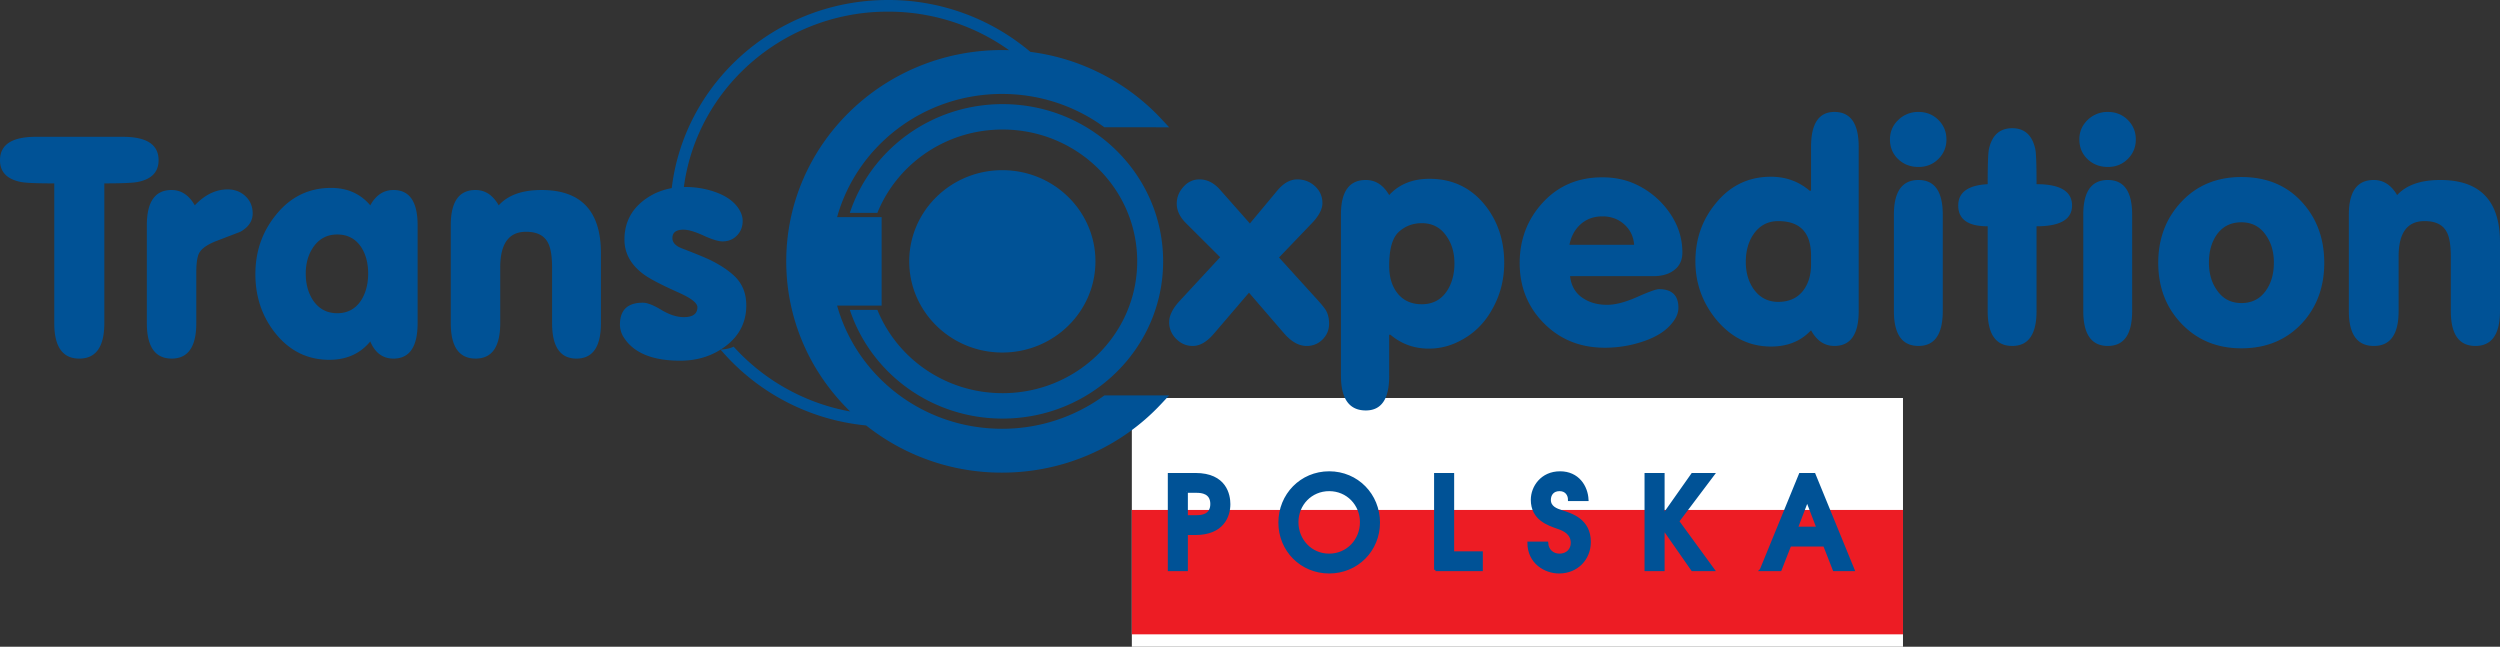 <svg width="201" height="52" viewBox="0 0 201 52" xmlns="http://www.w3.org/2000/svg"><rect x="0" y="0" width="201" height="52" fill="#333333" stroke="none"/><title>Group 18</title><g fill="none" fill-rule="evenodd"><path d="M91 29h65v23H91z"/><path fill="#FFF" d="M91 52h62V32H91z"/><path fill="#ED1C24" d="M91 51h62V41H91z"/><path d="M94 45.813h1.397v-2.905h.714c2.193 0 2.703-1.411 2.703-2.376 0-.726-.285-2.397-2.703-2.397H94v7.678zm1.397-6.298h.826c.368 0 1.194.062 1.194 1.006 0 .945-.826 1.007-1.194 1.007h-.826v-2.013zM106.867 38c-2.255 0-3.978 1.795-3.978 4.015 0 2.221 1.734 3.985 3.978 3.985 2.243 0 3.977-1.764 3.977-3.985 0-2.22-1.723-4.015-3.977-4.015zm-.01 6.62c-1.46 0-2.57-1.183-2.57-2.636 0-1.431 1.1-2.604 2.58-2.604 1.479 0 2.58 1.173 2.58 2.604 0 1.432-1.091 2.636-2.59 2.636zm8.551 1.193h3.703v-1.38h-2.305v-6.298h-1.398v7.678zm7.502-2.158c.01 1.567 1.316 2.345 2.438 2.345 1.438 0 2.448-1.069 2.448-2.428 0-1.774-1.47-2.2-2.244-2.449-.419-.135-.97-.332-.97-.934 0-.415.245-.81.806-.81.551 0 .786.416.786.8h1.438c-.051-1.058-.745-2.179-2.183-2.179-1.479 0-2.244 1.172-2.244 2.179 0 1.546 1.275 1.961 2.112 2.252.448.155 1.101.446 1.101 1.224 0 .55-.408.965-1.02.965-.53 0-.979-.363-1.01-.965h-1.458zm9.42 2.158h1.396v-3.362l2.346 3.362h1.673l-2.846-3.901 2.846-3.777h-1.673l-2.346 3.33v-3.33h-1.397v7.678zm9.265 0h1.54l.776-1.982h2.774l.775 1.982H149l-3.141-7.678h-1.122l-3.142 7.678zm2.846-3.362l.857-2.24.856 2.24h-1.713z" stroke="#005296" stroke-width=".216" fill="#005296"/><path d="M4.364 14.745c-1.455 0-2.36-.04-2.716-.12C.55 14.398 0 13.818 0 12.884 0 11.627.962 11 2.885 11H9.89c1.907 0 2.86.628 2.86 1.884 0 .935-.549 1.515-1.648 1.74-.356.08-1.26.12-2.715.12v11.24c0 1.897-.67 2.847-2.012 2.847s-2.012-.95-2.012-2.847v-11.24zm7.442 11.23v-7.868c0-1.888.663-2.83 1.988-2.83.776 0 1.398.41 1.867 1.232.808-.854 1.689-1.28 2.642-1.28.566 0 1.042.18 1.43.543.388.362.582.825.582 1.39 0 .611-.331 1.102-.99 1.473-.08.032-.731.282-1.951.749-.772.306-1.237.652-1.398 1.039-.13.306-.194.805-.194 1.498v4.059c0 1.9-.659 2.85-1.976 2.85-1.333 0-2-.95-2-2.854zm12.776-3.982c0 .854.202 1.579.602 2.175.469.676 1.11 1.015 1.931 1.015.82 0 1.455-.339 1.907-1.015.384-.596.578-1.321.578-2.175 0-.853-.194-1.57-.578-2.15-.452-.66-1.087-.99-1.907-.99-.804 0-1.438.33-1.907.99-.416.596-.626 1.313-.626 2.15zm5.188 5.46c-.808.983-1.907 1.475-3.297 1.475-1.762 0-3.216-.725-4.364-2.175-1.05-1.337-1.576-2.907-1.576-4.711 0-1.82.55-3.407 1.649-4.76 1.163-1.45 2.642-2.175 4.436-2.175 1.31 0 2.36.468 3.152 1.402.452-.822 1.074-1.232 1.866-1.232 1.293 0 1.94.942 1.94 2.83v7.869c0 1.905-.647 2.855-1.94 2.855-.856 0-1.478-.46-1.866-1.377zm6.472-1.477v-7.869c0-1.888.663-2.83 1.988-2.83.776 0 1.398.41 1.867 1.232.743-.822 1.89-1.232 3.442-1.232 3.184 0 4.776 1.695 4.776 5.081v5.618c0 1.905-.654 2.855-1.963 2.855-1.31 0-1.964-.95-1.964-2.851v-4.422c0-.966-.113-1.65-.34-2.053-.303-.58-.888-.87-1.757-.87-1.382 0-2.073.958-2.073 2.875v4.47c0 1.9-.658 2.85-1.976 2.85-1.333 0-2-.95-2-2.854zM54.691 29c-2.182 0-3.677-.596-4.485-1.788a1.94 1.94 0 0 1-.363-1.111c0-1.176.614-1.764 1.842-1.764.355 0 .852.193 1.49.58.64.386 1.241.58 1.807.58.727 0 1.09-.266 1.09-.798 0-.338-.508-.733-1.526-1.184-1.407-.628-2.344-1.119-2.813-1.473-1.018-.757-1.527-1.684-1.527-2.779 0-1.289.501-2.327 1.503-3.117.938-.74 2.069-1.111 3.394-1.111.824 0 1.608.129 2.352.387.889.306 1.527.748 1.915 1.328.226.339.34.677.34 1.015 0 .467-.154.858-.461 1.172-.303.314-.691.471-1.156.471-.34 0-.848-.157-1.535-.471-.683-.314-1.217-.471-1.604-.471-.594 0-.893.225-.893.676 0 .355.25.628.747.822 1.095.419 1.875.74 2.344.966.9.451 1.583.926 2.052 1.426.53.58.796 1.312.796 2.198 0 1.353-.557 2.449-1.673 3.286-1.034.774-2.246 1.16-3.636 1.16zm45.727-5.467l-2.807 3.279c-.569.67-1.138 1.003-1.708 1.003-.52 0-.967-.19-1.342-.575A1.843 1.843 0 0 1 94 25.904c0-.523.276-1.09.83-1.693l3.27-3.532-2.758-2.747c-.488-.492-.732-1.011-.732-1.55 0-.512.179-.964.537-1.36.358-.4.789-.599 1.293-.599.602 0 1.147.27 1.635.813l2.416 2.731 2.196-2.636c.504-.606 1.041-.908 1.61-.908.554 0 1.03.183 1.428.547.398.369.598.82.598 1.364 0 .492-.293 1.043-.879 1.645l-2.61 2.724 3.098 3.413c.358.396.586.682.683.856.163.29.244.639.244 1.05 0 .496-.174.917-.524 1.27-.35.348-.777.523-1.281.523-.618 0-1.22-.333-1.806-1.003l-2.83-3.279zm11.37 3.378h-.097v3.33c0 1.84-.626 2.759-1.879 2.759-1.334 0-2-.935-2-2.807v-12.94c0-1.855.666-2.782 2-2.782.78 0 1.407.404 1.879 1.213.797-.872 1.879-1.308 3.245-1.308 1.822 0 3.303.697 4.441 2.093 1.041 1.3 1.562 2.854 1.562 4.662 0 1.348-.317 2.585-.952 3.71-.65 1.19-1.57 2.07-2.757 2.64a5.282 5.282 0 0 1-2.343.548c-1.187 0-2.22-.373-3.098-1.118zm-.097-5.542c0 .872.203 1.585.614 2.14.472.635 1.143.952 2.01.952.865 0 1.536-.349 2.008-1.047.41-.618.614-1.363.614-2.236 0-.856-.211-1.585-.638-2.188-.472-.698-1.135-1.046-1.985-1.046-.72 0-1.338.233-1.85.701-.517.468-.773 1.376-.773 2.724zm14.543.832c.081.746.399 1.316.952 1.713.553.396 1.228.594 2.025.594.667 0 1.472-.21 2.416-.63.943-.42 1.529-.63 1.757-.63 1.04 0 1.561.5 1.561 1.498 0 .38-.146.761-.439 1.142-.52.698-1.35 1.229-2.489 1.594-.96.317-1.96.475-3.001.475-1.952 0-3.58-.654-4.88-1.962-1.302-1.308-1.953-2.922-1.953-4.84 0-1.903.623-3.529 1.867-4.877 1.245-1.347 2.835-2.021 4.77-2.021.96 0 1.83.174 2.612.523a6.759 6.759 0 0 1 2.757 2.26c.716.999 1.074 2.085 1.074 3.258 0 .635-.236 1.118-.708 1.451-.407.302-.944.452-1.61.452h-6.71zm-.049-2.521h5.198c-.05-.666-.314-1.213-.793-1.641-.48-.428-1.062-.643-1.745-.643-.7 0-1.285.21-1.757.63-.472.42-.773.972-.903 1.654zm19.302-4.353h.122v-3.52c0-1.871.626-2.807 1.879-2.807 1.301 0 1.952.936 1.952 2.81v13.194c0 1.875-.65 2.81-1.952 2.81-.797 0-1.424-.42-1.88-1.26-.813.872-1.886 1.308-3.22 1.308-1.74 0-3.213-.73-4.417-2.188-1.106-1.364-1.66-2.918-1.66-4.662 0-1.792.546-3.346 1.636-4.662 1.155-1.427 2.635-2.14 4.44-2.14 1.188 0 2.221.372 3.1 1.117zm.122 5.923v-.69c0-1.855-.879-2.783-2.636-2.783-.846 0-1.512.357-2 1.07-.407.603-.61 1.34-.61 2.212 0 .857.21 1.586.634 2.189.488.682 1.147 1.023 1.976 1.023.863 0 1.53-.302 2.001-.904.423-.555.635-1.26.635-2.117zm10.59 3.754c0 1.875-.65 2.81-1.952 2.81-1.318 0-1.977-.935-1.977-2.81v-7.746c0-1.86.66-2.787 1.977-2.787 1.301 0 1.952.927 1.952 2.787v7.746zm-4.246-13.792c0-.618.224-1.142.671-1.57A2.262 2.262 0 0 1 154.247 9c.634 0 1.167.214 1.598.642.431.428.647.952.647 1.57a2.13 2.13 0 0 1-.647 1.57c-.43.428-.964.642-1.598.642-.65 0-1.196-.21-1.635-.63-.44-.42-.659-.948-.659-1.582zm7.857 6.981c-1.578 0-2.366-.555-2.366-1.669 0-1.062.788-1.633 2.366-1.716 0-1.554.033-2.49.098-2.807.244-1.13.87-1.693 1.879-1.693.992 0 1.61.563 1.854 1.693.066.317.098 1.253.098 2.807 1.903 0 2.855.575 2.855 1.716 0 1.114-.952 1.67-2.855 1.67v6.81c0 1.875-.65 2.81-1.952 2.81-1.318 0-1.977-.935-1.977-2.81v-6.81zm11.616 6.811c0 1.875-.651 2.81-1.953 2.81-1.317 0-1.976-.935-1.976-2.81v-7.746c0-1.86.659-2.787 1.976-2.787 1.302 0 1.953.927 1.953 2.787v7.746zm-4.246-13.792c0-.618.223-1.142.67-1.57A2.261 2.261 0 0 1 169.474 9c.635 0 1.167.214 1.599.642.43.428.646.952.646 1.57 0 .618-.215 1.142-.646 1.57-.432.428-.964.642-1.599.642-.65 0-1.195-.21-1.635-.63-.439-.42-.658-.948-.658-1.582zm6.344 9.919c0-1.95.622-3.588 1.867-4.912 1.244-1.324 2.85-1.986 4.82-1.986 2 0 3.61.658 4.83 1.974 1.22 1.316 1.83 2.958 1.83 4.924 0 1.95-.601 3.576-1.805 4.876-1.253 1.332-2.871 1.998-4.856 1.998-1.969 0-3.587-.674-4.856-2.022-1.22-1.3-1.83-2.918-1.83-4.852zm4.075-.024c0 .872.211 1.61.635 2.212.471.698 1.13 1.047 1.976 1.047.862 0 1.53-.35 2-1.047.408-.587.61-1.324.61-2.212 0-.856-.21-1.586-.633-2.188-.472-.698-1.131-1.047-1.977-1.047-.862 0-1.53.341-2 1.023-.408.603-.611 1.34-.611 2.212zm11.249 3.897v-7.746c0-1.86.667-2.787 2.001-2.787.78 0 1.407.404 1.879 1.213.748-.809 1.903-1.213 3.465-1.213 3.205 0 4.807 1.669 4.807 5.003v5.53c0 1.875-.659 2.81-1.977 2.81-1.317 0-1.976-.935-1.976-2.806v-4.353c0-.951-.114-1.625-.342-2.022-.305-.57-.894-.856-1.769-.856-1.39 0-2.086.944-2.086 2.83v4.401c0 1.871-.663 2.807-1.989 2.807-1.342 0-2.013-.936-2.013-2.811z" fill="#005296"/><path d="M80.608 8.372c-5.739 0-10.603 3.67-12.281 8.742h2.214c1.586-3.924 5.496-6.7 10.067-6.7 5.976 0 10.823 4.746 10.823 10.599 0 5.852-4.847 10.598-10.823 10.598-4.57 0-8.48-2.776-10.067-6.7h-2.214c1.678 5.073 6.542 8.743 12.281 8.743 7.128 0 12.908-5.661 12.908-12.641S87.736 8.372 80.608 8.372zM71.396 0c-4.834 0-9.211 1.92-12.38 5.023C56.29 7.693 54.46 11.238 54 15.19l.88.881c.27-4.047 2.058-7.69 4.812-10.386A16.678 16.678 0 0 1 71.396.937a16.71 16.71 0 0 1 9.733 3.098 17.88 17.88 0 0 0-.568-.01c-9.578 0-17.347 7.608-17.347 16.988 0 4.72 1.968 8.992 5.144 12.07a16.632 16.632 0 0 1-9.37-5.208c-.331.147-.69.217-1.059.228a17.609 17.609 0 0 0 11.71 6.104A17.498 17.498 0 0 0 80.56 38c4.894 0 9.52-2.004 12.817-5.542L94 31.79h-5.205l-.108.078a13.877 13.877 0 0 1-8.126 2.605c-6.332 0-11.665-4.196-13.258-9.903h3.58v-7.114h-3.58c1.593-5.707 6.926-9.903 13.258-9.903 2.933 0 5.762.904 8.126 2.604l.108.078H94l-.622-.668a17.42 17.42 0 0 0-10.536-5.395A17.657 17.657 0 0 0 71.396 0zm9.192 13.682c-4.134 0-7.486 3.283-7.486 7.33 0 4.048 3.352 7.331 7.486 7.331 4.133 0 7.485-3.283 7.485-7.33 0-4.048-3.352-7.33-7.485-7.33z" fill="#005296"/></g></svg>